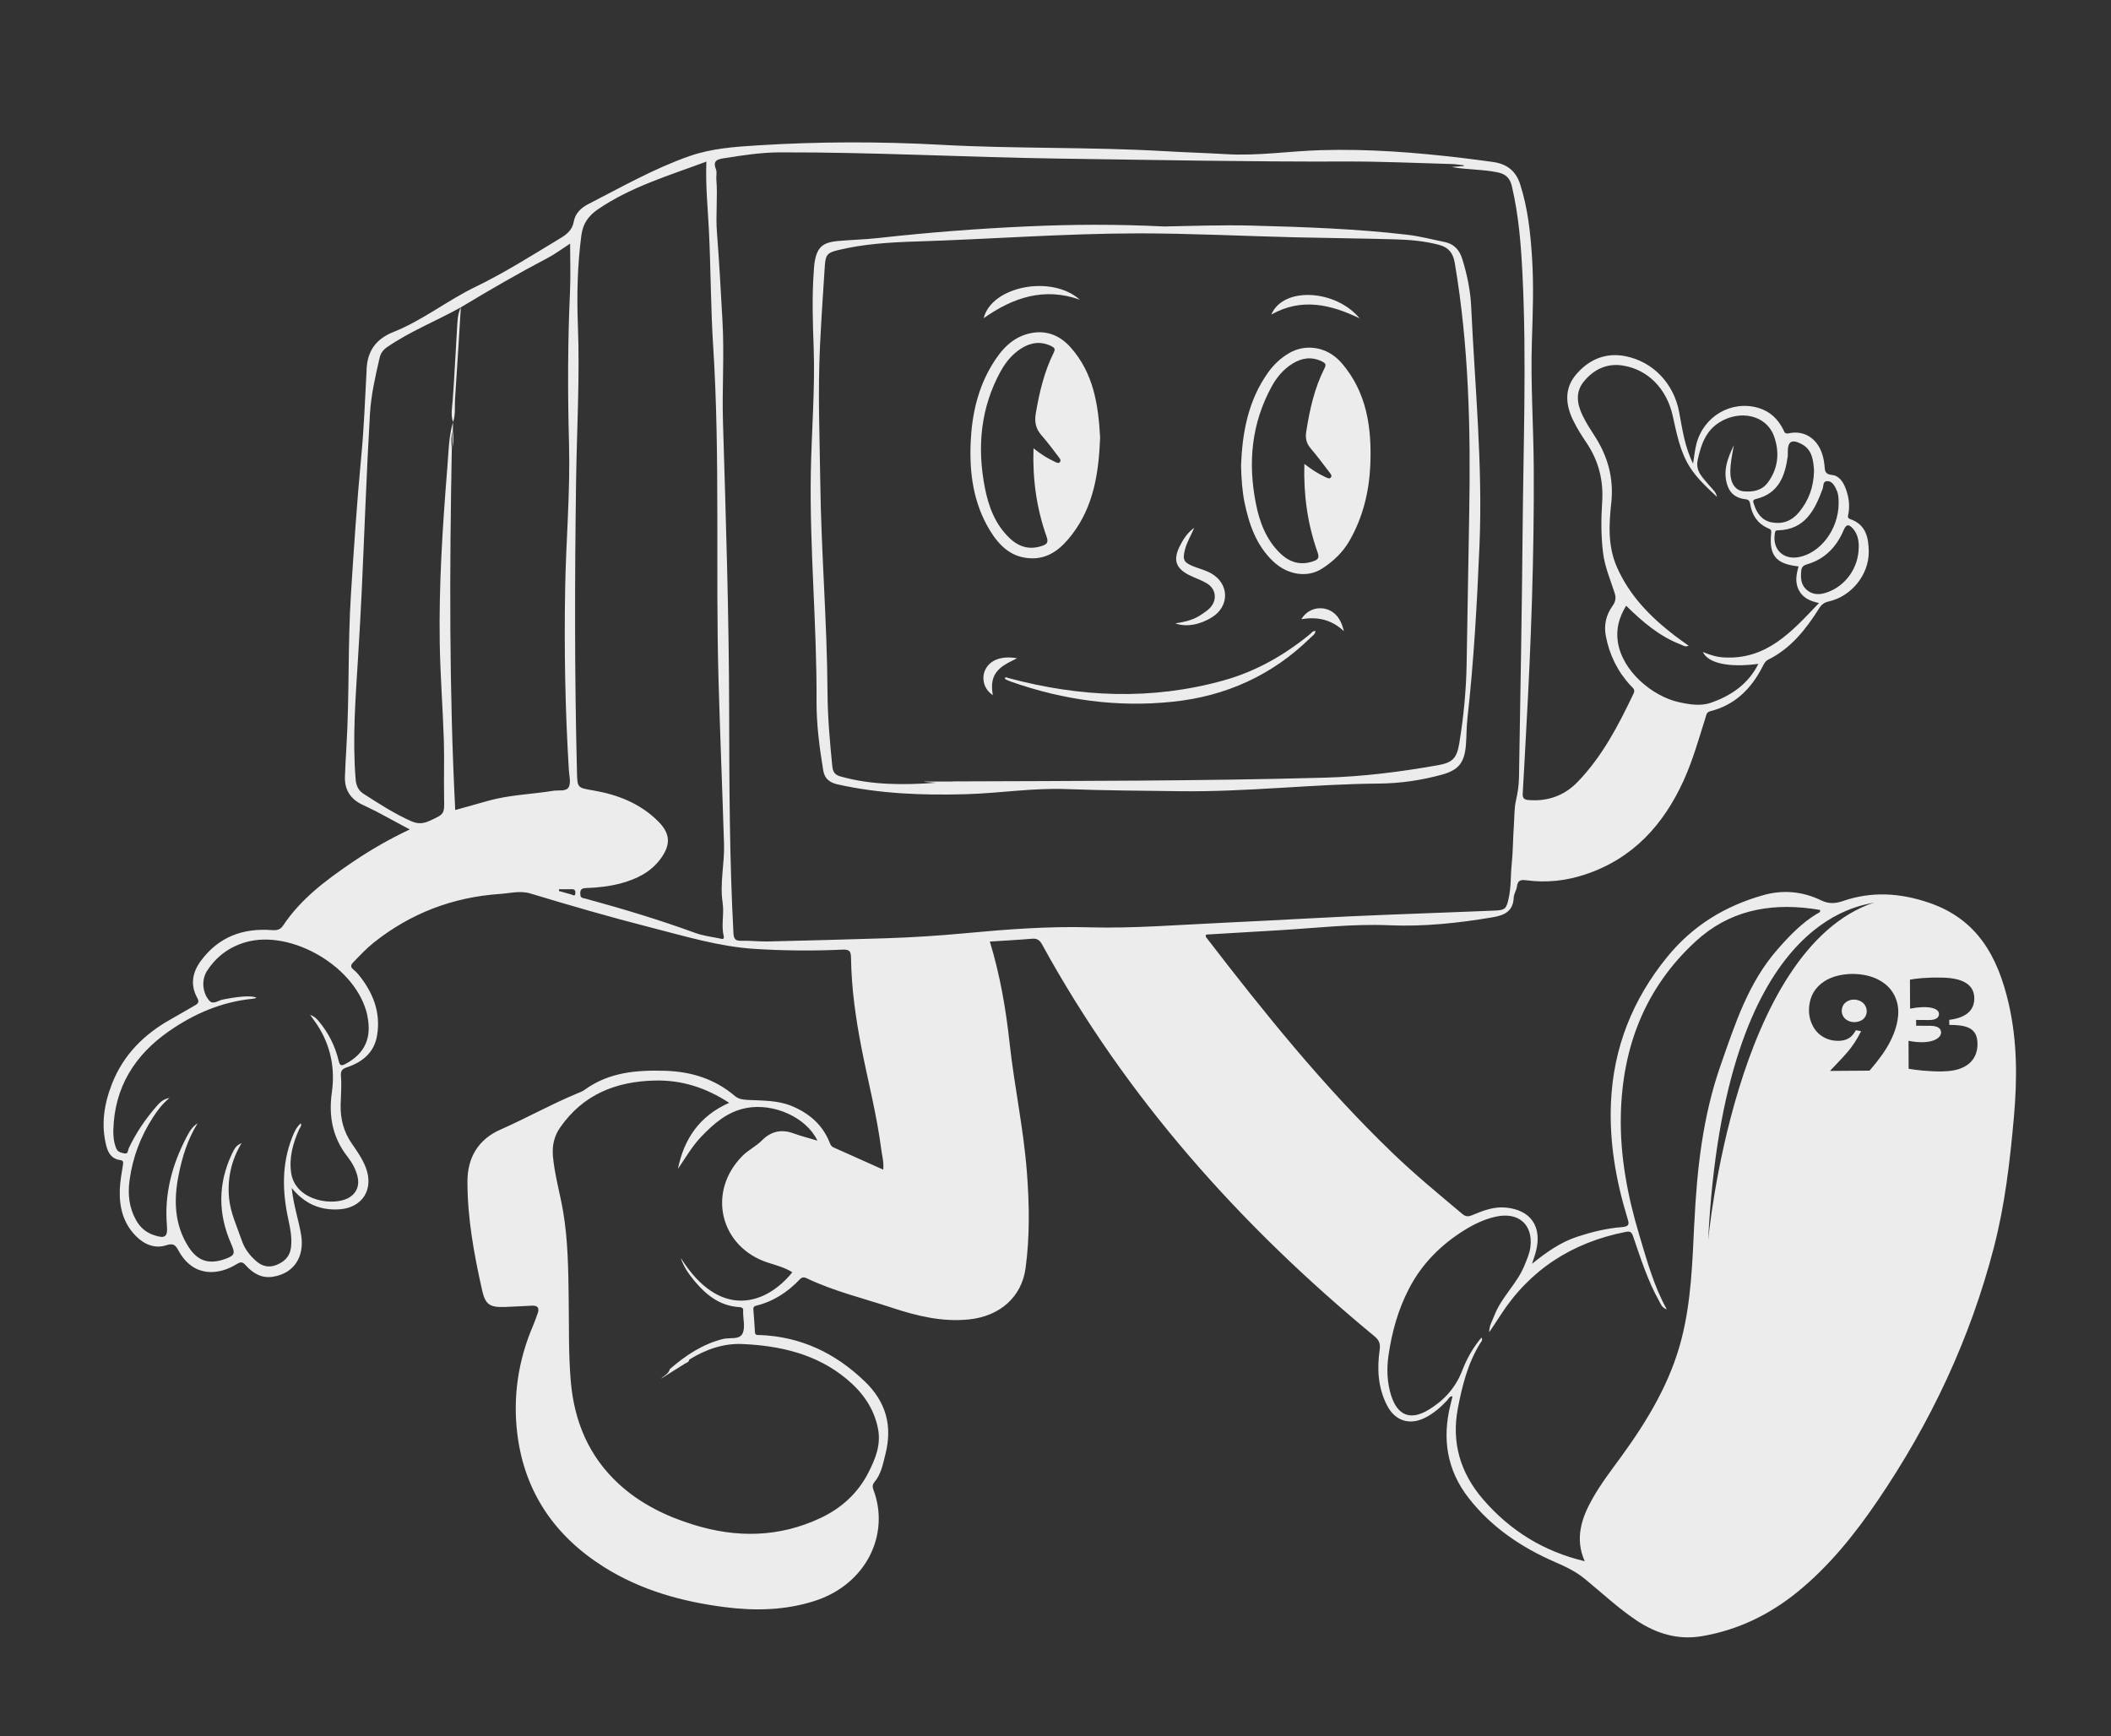 <?xml version="1.0" encoding="UTF-8"?><svg id="Layer_1" xmlns="http://www.w3.org/2000/svg" viewBox="0 0 450 370.1"><rect x="0" y="0" width="450" height="370.1" fill="#333333" stroke="none"/><defs><style>.cls-1{fill:#ececec;stroke-width:0px;}</style></defs><path class="cls-1" d="M394.11,213.3c-1.05.45-1.49,1.21-1.51,2.26.02.15.02.38.09.59.27.84.88,1.4,1.88,1.67.88.23,2.12-.05,2.7-.64.79-.8.86-1.98.27-2.91-.64-1.03-2.24-1.48-3.43-.97Z"/><path class="cls-1" d="M428.17,213.86c-2.29-9.84-6.59-17.9-17.01-21.43-6.2-2.1-12.22-2.45-18.36-.33-1.62.56-3.03.59-4.58-.16-3.96-1.92-8.15-2.3-12.35-1.11-8.17,2.31-15.07,6.51-20.52,13.23-7.36,9.06-11.41,19.28-11.94,30.9-.38,8.43,1.03,16.63,3.49,24.67.39,1.28.53,1.83-1.2,1.97-3.23.25-6.38,1.03-9.47,2.04-3.57,1.17-6.58,3.3-9.65,5.78.34-1.09.65-1.91.86-2.75,1.29-5.2-1.12-8.71-6.42-9.24-2.53-.25-4.87.64-7.15,1.6-.86.36-1.41.38-2.16-.25-5.05-4.24-10.14-8.44-14.89-13.01-14.58-14.03-27.22-29.74-39.53-45.73-.16-.2-.4-.4-.16-.81.42-.02.9-.05,1.38-.08,4.66-.28,9.32-.56,13.98-.83,7.89-.45,15.75-1.42,23.69-1.07,7.37.32,14.7-.47,21.99-1.7,2.54-.43,4.39-1.28,4.51-4.22.03-.79.59-1.55.69-2.36.16-1.36.87-1.46,2.03-1.31,4.26.57,8.44.12,12.51-1.24,10.17-3.38,16.7-10.58,21.01-20.08,1.95-4.31,3.22-8.86,4.64-13.35.17-.55.2-1.16.98-1.36,5.21-1.3,8.68-4.7,11.09-9.34.32-.62.59-1.31,1.29-1.66,4.88-2.42,8.07-6.51,10.88-10.97.5-.8,1.08-1.23,2.03-1.44,4.82-1.08,8.57-5.68,8.53-10.63-.03-2.94-.6-5.77-3.92-6.91-.73-.25-.49-.72-.41-1.19.31-1.78.08-3.52-.53-5.19-.52-1.44-1.39-2.89-2.96-3.04-1.61-.16-1.51-.96-1.62-2.1-.54-5.46-4.14-7.58-7.64-6.78-.85.19-.91-.35-1.14-.8-1.14-2.26-2.83-3.89-5.3-4.62-5.76-1.69-11.7,1.75-13.23,7.72-.32,1.26-.44,2.56-.7,4.16-1.82-3.7-2.29-7.41-2.98-11.05-1.13-5.95-5.45-10.65-11.4-11.85-4.31-.87-7.97.75-10.69,4.06-2.42,2.96-2.08,6.36-.49,9.62.81,1.67,1.82,3.26,2.86,4.8,2.58,3.84,3.63,8.04,3.32,12.65-.24,3.56-.25,7.13.18,10.7.36,3.04,1.57,5.8,2.49,8.67.32,1.01.2,1.8-.46,2.73-1.35,1.88-1.88,4.04-1.43,6.4.77,4.04,2.5,7.58,5.3,10.6.42.46,1.04.8.63,1.65-3.22,6.76-6.65,13.38-11.91,18.84-2.84,2.95-6.34,4.2-10.43,3.9-1.1-.08-1.36-.46-1.3-1.49.29-4.61.5-9.22.76-13.83,1.03-18.39,1.68-36.79,1.59-55.22-.04-9.07-.69-18.13-.4-27.21.19-5.99.42-11.98.03-17.97-.34-5.27-.9-10.49-2.53-15.56-.94-2.94-2.94-4.37-5.86-4.76-2.12-.28-4.24-.58-6.37-.83-10.05-1.2-20.12-1.98-30.25-1.68-6.75.2-13.46,1.26-20.24.85-4.39-.26-8.79-.38-13.18-.64-15.81-.92-31.66-.48-47.47-1.35-13.03-.71-26.04-.7-39.06.11-4.94.31-9.87.64-14.6,2.28-7.59,2.65-14.55,6.63-21.67,10.28-1.5.77-2.74,1.97-3.04,3.7-.31,1.78-1.46,2.7-2.87,3.55-5.96,3.59-11.83,7.34-18.12,10.38-5.98,2.89-11.24,7.13-17.42,9.59-4.09,1.63-5.74,4.43-5.77,8.56,0,.11-.01.22-.02.33-.31,5.81-.53,11.63-1.08,17.43-.94,9.85-1.59,19.72-2.22,29.59-.69,10.81-.31,21.65-.96,32.46-.13,2.14-.24,4.28-.32,6.42-.1,2.76,1.13,4.74,3.61,5.94,1.08.53,2.18,1.03,3.25,1.59,2.27,1.2,4.52,2.42,6.96,3.74-4.41,2.08-8.43,4.4-12.27,7.01-5.56,3.78-10.94,7.77-14.73,13.48-.59.89-1.35,1.05-2.4.97-6.18-.47-11.37,1.45-15.14,6.56-1.81,2.45-2.28,5.12-.78,7.86.49.89.24,1.22-.48,1.63-1.67.94-3.31,1.94-4.99,2.87-5.75,3.19-10.2,7.55-12.66,13.77-1.71,4.35-2.42,8.77-1.22,13.37.4,1.53,1.19,2.74,2.91,2.96.7.09.72.42.62,1.02-.28,1.73-.6,3.47-.67,5.22-.15,3.75.71,7.22,3.44,9.97,1.77,1.79,4.05,2.74,6.45,1.95,1.63-.53,2.01.04,2.67,1.23,3.19,5.75,8.58,5.11,12.25,2.85.94-.58,1.32-.61,2.05.21,1.52,1.7,3.37,2.81,5.81,2.42,4.44-.71,6.77-4.24,5.97-8.99-.54-3.18-1.62-6.26-2-9.92,2.88,3.5,6.25,4.81,10.2,4.54,4.9-.34,7.35-4.3,5.6-8.88-.71-1.87-1.84-3.49-2.97-5.11-1.73-2.49-2.46-5.24-2.4-8.23.04-2.03.24-4.08.07-6.09-.1-1.19.2-1.6,1.26-1.96,3.32-1.11,5.83-3.13,6.44-6.79.83-4.99-.9-9.24-4.01-13.04-.31-.38-.68-.72-1.06-1.04-.61-.49-.59-.91-.05-1.47,1.41-1.46,2.8-2.96,4.39-4.23,7.88-6.28,16.88-9.7,26.9-10.39,2.17-.15,4.34-.76,6.54-.09,8.44,2.55,16.9,5.01,25.45,7.19,7.35,1.87,14.63,4.12,22.28,4.61,6.27.4,12.53.45,18.79.16,1.5-.07,1.78.37,1.8,1.79.09,6.44.99,12.8,2.22,19.11,1.4,7.21,3.28,14.32,4.21,21.61.18,1.42.61,2.84.43,4.39-3.63-1.62-7.12-3.19-10.62-4.75-.52-.23-.66-.7-.85-1.15-1.53-3.73-4.33-6.11-7.98-7.64-3.03-1.27-6.23-1.15-9.4-1.32-1.01-.05-1.98-.16-2.77-.84-4.29-3.65-9.3-5.2-14.87-5.37-6.09-.18-11.97.3-17.12,4.03-.52.38-1.16.61-1.77.86-5.52,2.3-10.73,5.23-16.2,7.64-4.74,2.08-7.06,5.98-7.05,11.13,0,7.84,1.42,15.51,3.13,23.13.67,3,1.62,3.67,4.73,3.56,1.98-.06,3.95-.19,5.92-.28,1.21-.05,1.61.5,1.19,1.64-.32.87-.61,1.77-.98,2.62-3.2,7.44-4.34,15.28-3.34,23.22,1.55,12.28,7.97,21.63,18.44,28.23,7.92,4.99,16.7,7.4,25.87,8.57,6.37.81,12.73.67,18.92-1.29,11.19-3.52,16.27-14.32,12.64-23.8-.23-.6-.15-1.11.21-1.54,1.46-1.72,1.83-3.85,2.36-5.94,1.55-6.06.16-11.2-4.42-15.59-6.28-6.03-13.61-9.53-22.36-9.86-.45-.02-1,.14-1.03-.67-.06-1.54-.21-3.07-.32-4.6-.03-.44-.06-.83.57-.98,3.69-.9,6.73-2.89,9.31-5.61.46-.49.9-.52,1.46-.25,5.81,2.78,12.08,4.27,18.16,6.28,5.33,1.76,10.78,3.1,16.48,2.5,6.61-.69,11.22-4.82,12.04-10.94.92-6.83.8-13.7.27-20.56-.71-9.21-2.68-18.25-3.68-27.42-.79-7.26-2.02-14.44-4.21-21.63,3.09-.2,6.05-.35,8.99-.6,1.1-.09,1.65.3,2.17,1.26,17.9,32.64,42.21,59.86,70.79,83.45,1.02.84,1.34,1.58,1.15,2.9-.59,4.09-.36,8.13,1.58,11.89,1.72,3.34,4.87,4.29,8.19,2.57,1.78-.92,3.26-2.21,4.62-3.67.3-.32.45-.89,1.14-.85-.15.61-.29,1.19-.43,1.77-1.83,7.26-.76,13.99,3.89,19.94,4.88,6.24,11.28,10.54,18.47,13.65,2.23.97,4.34,1.98,6.24,3.53,3.66,2.99,7.1,6.24,11.04,8.88,4.21,2.81,8.82,4.22,13.89,3.37,7.64-1.28,14.44-4.57,20.4-9.41,6.74-5.48,12.16-12.21,17.04-19.37,11.34-16.65,19.82-34.61,24.87-54.14,2.35-9.07,3.42-18.33,4.25-27.64.73-8.2.75-16.34-1.13-24.41ZM393.01,113.02c.54-1.27,1.08-1.37,2.01-.29,1.03,1.19,1.24,2.65,1.2,3.94-.02,4.39-2.82,8.27-6.8,9.63-1.54.53-3.05.55-4.34-.6-1.24-1.11-1.25-2.6-1.1-4.12.08-.78.55-1.08,1.26-1.29,3.8-1.12,6.25-3.71,7.77-7.27ZM389.51,102.57c.92-.02,1.41.73,1.8,1.48.5.96.65,1.74.63,3.35-.06,5.5-3.93,10.6-8.63,11.39-3.21.54-5.49-1.73-4.98-4.95.06-.37.01-.77.59-.78,5.81-.11,7.92-4.26,9.61-8.86.23-.62-.02-1.61.98-1.64ZM381.09,97.3c.04-.32.01-.66.01-.99,0-2.17.81-2.72,2.81-1.72,2.51,1.25,2.62,3.69,2.79,5.72-.08,3.57-1.16,6.43-3.24,8.93-1.55,1.86-3.54,2.56-5.84,2.11-2.02-.4-3.11-1.91-3.71-3.8-.16-.5-.47-.97.46-1.19,4.73-1.15,6.14-4.81,6.72-9.07ZM344.86,136.72c-.4-2.77.32-5.17,1.78-7.59,3.47,3.41,7.11,6.55,11.72,8.3.44.17.85.55,1.61.23-1.08-.78-2.08-1.47-3.04-2.21-5.15-3.96-9.59-8.49-12.26-14.57-1.97-4.49-1.69-9.12-1.19-13.76.56-5.28-.8-9.98-3.66-14.35-.84-1.28-1.66-2.59-2.35-3.96-1.25-2.48-1.76-5.12.13-7.45,2.08-2.56,4.9-3.97,8.28-3.44,5.45.85,9.4,4.97,10.69,10.72.84,3.74,1.53,7.54,3.61,10.87,1.56,2.48,3.71,4.42,5.82,6.41-.19-1.07-1.04-1.7-1.66-2.46-1.3-1.6-2.98-2.95-2.44-5.42.7-3.18,1.66-6.16,4.64-8.01,4.42-2.74,9.96-1.53,11.59,2.88,1.26,3.4.99,6.91-1.31,9.99-1.3,1.73-3.21,2.02-5.16,1.84-1.76-.17-2.8-1.8-2.81-4.07,0-1.96.41-3.86.76-5.77-1.36,2.82-2.49,5.7-1.27,8.88.63,1.64,2.01,2.45,3.69,2.64.77.09.95.36,1.07,1.09.37,2.3,1.55,4.08,3.72,5.08.44.2.83.24.75.99-.52,4.83.97,6.65,5.83,7.17-.48,1.64-.79,3.3-.01,4.93.81,1.68,2.29,2.44,4.36,2.87-5.78,6.06-11.15,12.21-20.45,11.59-1.49-.1-2.87-.56-4.31-1.15,1.16,2.45,5.66,3.37,11.84,2.53-2.12,4.27-5.79,6.79-10.14,8.3-2.19.76-4.59.36-6.84-.14-5.5-1.22-12.08-6.52-13-12.96ZM78.29,216.49c1,4.65-.42,8.06-4.62,10.31-.94.5-1.24.37-1.49-.69-.73-3.08-2.12-5.87-4.16-8.31-.41-.49-.8-1.02-1.92-1.46.67.95,1.1,1.5,1.49,2.09,2.89,4.42,3.88,9.29,3.15,14.47-.71,5.03.14,9.59,3.32,13.66.97,1.24,1.77,2.64,2.15,4.23.45,1.85-.11,3.43-1.66,4.43-3.17,2.05-11.51.93-12.47-5.11-.51-3.23.36-6.43,1.72-9.43.15-.33.55-.57.33-1.22-.95.83-1.41,1.88-1.83,2.95-2.27,5.73-2.13,11.58-.85,17.49.43,1.98.83,3.97.58,6.04-.24,1.93-1.4,3.03-3.08,3.71-1.58.64-3.01.34-4.29-.77-1.43-1.24-2.52-2.65-3.15-4.51-1-2.95-2.38-5.8-2.68-8.95-.39-4.15.47-8.06,2.66-11.73-1.01.48-1.36.82-2.06,2.31-3,6.38-2.97,12.8-.13,19.22.87,1.98.75,2.41-1.23,3.14-3.48,1.27-5.95.52-7.93-2.62-3-4.75-3.12-9.98-2.06-15.27.77-3.85,1.92-7.6,4.04-11-1.1.68-1.72,1.73-2.29,2.81-3.13,5.94-4.82,12.19-4.25,18.97.21,2.5-.43,2.86-2.87,2.02-1.64-.56-2.85-1.65-3.68-3.12-1.5-2.67-1.83-5.47-1.41-8.56.67-4.9,2.35-9.33,5.02-13.44.91-1.41,1.9-2.74,3.5-4.11-1.45.3-2.1,1.03-2.73,1.75-2.4,2.74-4.43,5.72-5.98,9.03-.2.42-.08,1.25-.93,1.06-.68-.15-1.41-.28-1.73-1.08-.51-1.25-.64-2.56-.61-3.88.23-9.11,4.53-15.99,11.86-21.09,5.39-3.75,11.29-6.28,17.9-6.92.21-.02.43-.09.63-.15.03,0,.04-.08.06-.13-1.36-.42-3.7-.22-7.15.46-.94.18-2.02,1.17-2.85.22-1.5-1.71-1.68-4.49-.48-6.33,1.98-3.06,4.72-5.11,8.27-6.13,9.71-2.78,23.7,5.31,25.92,15.66ZM169.18,241.62c-2.61-.96-4.82-.46-6.77,1.5-1.24,1.25-2.87,2.02-4.12,3.27-7.65,7.65-4.85,19.46,5.44,22.79,1.77.57,3.58,1.03,5.17,2.04-5.46,6.8-15.35,10.35-23.78-3.05.58,1.81,1.65,3.37,2.85,4.82,2.52,3.05,5.47,5.42,9.64,5.66.66.04.88.29.8.9,0,.05,0,.11,0,.16,0,1.54.48,3.31-.12,4.56-.67,1.4-2.73.82-4.16,1.17-4.39,1.1-7.99,3.52-11.34,6.42-.29,1.11-1.39,1.45-1.88,2.04,1.57-.97,3.34-2.09,5.11-3.21.35-.22.85-.28.89-.84,3.47-2.16,7.29-3.51,11.33-3.33,8.05.36,15.77,2.1,22.19,7.42,3.37,2.79,5.86,6.18,6.73,10.62.68,3.43-.55,6.42-2.01,9.3-2.24,4.42-5.74,7.63-10.24,9.75-8.84,4.16-17.92,4.28-27.11,1.42-5.87-1.82-11.34-4.49-15.91-8.7-6.41-5.9-9.51-13.39-10.23-21.99-.48-5.76-.35-11.53-.43-17.3-.09-6.31-.13-12.63-1.21-18.89-.67-3.89-1.79-7.69-2.15-11.65-.2-2.3.25-4.32,1.58-6.21,4.9-6.98,11.82-9.74,20.11-9.94,5.76-.14,10.89,1.5,15.88,4.75-6.32,2.78-9.63,7.67-10.93,14.09,1.61-2.34,3.02-4.84,5-6.9,2.68-2.79,5.54-5.3,9.55-6.08,5.79-1.13,12.82,1.95,15.19,6.95-1.8-.54-3.47-.95-5.07-1.54ZM103.96,170.74c-2.25.65-4.52,1.27-6.92,1.94-1.3-25.62-1.22-51.2-.73-76.77-.04-1.35-.27-2.71.23-4.02,0-.63.01-1.26.02-1.89-.93,3.19-.94,6.49-1.21,9.75-1,12.43-1.81,24.88-1.61,37.35.11,6.86.65,13.71.87,20.57.13,4.12-.02,8.25.06,12.37.07,3.53.12,3.48-3.09,4.94-1.33.61-2.47.71-3.87.1-3.64-1.61-6.95-3.76-10.27-5.9-1.09-.7-1.53-1.78-1.63-3.07-.71-8.74,0-17.45.53-26.17.29-4.72.56-9.43.78-14.15.58-12.51,1.01-25.03,1.74-37.54.24-4.03,1.15-8.03,2.07-11.99.24-1.04.79-1.71,1.66-2.31,4.92-3.36,10.46-5.55,15.64-8.43,6.1-3.68,12.26-7.25,18.57-10.56,1.54-.81,2.94-1.87,4.73-3.03,0,3.51.13,6.82-.02,10.12-.49,10.87-.51,21.74-.21,32.62.28,10.33-.66,20.65-.83,30.98-.22,12.87,0,25.72.8,38.56.08,1.21.46,2.63-.03,3.57-.54,1.02-2.16.61-3.31.8-4.65.76-9.41.85-13.97,2.17ZM122.65,190.48c-.09.71-.54.29-.84.21-.89-.23-1.76-.49-2.65-.74,0-.13,0-.26,0-.39.91,0,1.81.03,2.72,0,.71-.03.83.4.76.94ZM154.04,192.47c.37,2.36-.34,4.71.23,7.05.23.95-.57.59-.94.52-1.72-.34-3.49-.56-5.12-1.16-7.67-2.8-15.48-5.15-23.36-7.3-.45-.12-1.06-.09-1.13-.74-.09-.81-.05-1.48,1.12-1.52,2.58-.09,5.15-.36,7.65-1.05,3.29-.91,6.26-2.37,8.34-5.21,2.18-2.98,2.1-5.33-.49-7.93-3.82-3.84-8.64-5.73-13.88-6.63-3.4-.58-3.38-.51-3.47-4-.52-20.55-.48-41.11-.19-61.67.15-11.15.82-22.29.39-33.44-.25-6.44-.1-12.84.74-19.23.33-2.48,1.48-4.14,3.56-5.56,7.04-4.8,15.1-7.17,23.09-10.15-.2,5.09.3,9.88.54,14.69.41,8.17.38,16.36.9,24.53,1.52,23.77.48,47.58,1.15,71.36.33,11.65.81,23.29,1.17,34.93.13,4.17-.94,8.33-.29,12.5ZM232.19,197.68c-8.85-.23-17.68.44-26.5,1.27-5.64.53-11.28.89-16.94,1.07-8.33.26-16.66.49-25,.68-1.92.04-3.85-.2-5.77-.15-1.33.04-1.57-.49-1.64-1.71-.83-15.75-.88-31.52-.91-47.29-.03-20.51-.7-41-1.31-61.49-.22-7.19.3-14.39-.11-21.59-.36-6.3-.68-12.61-1.18-18.91-.3-3.76.19-7.56-.13-11.34-.06-.71.17-1.5-.08-2.13-.74-1.89.3-2.13,1.79-2.37,3.91-.62,7.79-1.22,11.78-1.24,19.9-.06,39.78,1.05,59.68,1.33,20.34.28,40.67.7,61.02.62,7.47-.03,14.94.33,22.41.53.92.02,1.84.18,2.76.28,0,.05,0,.1,0,.15-.88.07-1.76.14-2.64.21,3.26.6,6.57.47,9.82,1.14,1.77.36,2.64,1.25,3.04,2.94,1.48,6.29,1.97,12.7,2.28,19.11.87,17.97.17,35.94.02,53.91-.15,17.7-.49,35.4-.78,53.1-.03,1.62-.27,3.21-.64,4.82-.39,1.69-.32,3.55-.45,5.34-.2,2.74-.18,5.49-.46,8.22-.26,2.44-.11,4.9-.65,7.32-.5,2.25-.73,2.53-3.03,2.62-7.25.28-14.49.58-21.74.84-12.07.44-24.13,1.21-36.2,1.76-9.47.43-18.92,1.22-28.42.97ZM361.17,260.71c-.4,8.28-.64,16.57-2.71,24.68-2.38,9.33-7.23,17.36-12.8,25.04-2.1,2.89-4.28,5.71-6.06,8.82-2.46,4.28-3.96,8.71-1.78,13.57-8.72-2.06-15.9-6.5-21.68-13.2-4.85-5.62-6.77-12.12-5.36-19.44.93-4.84,2.13-9.63,4.8-13.89.18-.29.55-.59.22-1.15-1.81,2.15-3.13,4.52-4.11,7.06-1.43,3.7-3.93,6.42-7.28,8.41-3.76,2.23-6.5,1.13-7.84-3.06-.89-2.78-1-5.66-.6-8.49.71-5,2.04-9.84,4.39-14.36,2.73-5.27,6.78-9.32,11.75-12.42,2.08-1.3,4.35-2.4,6.84-2.93,4.73-1.01,7.86,1.68,7.29,6.45-.17,1.39-.75,2.67-1.28,3.98-1.59,3.92-4.92,6.74-6.42,10.68-.43,1.14-1.13,2.18-1.07,3.53.77-1.16,1.55-2.31,2.3-3.48,6.31-9.84,15.33-15.61,26.71-17.88.94-.19,1.3-.07,1.64.91,1.62,4.71,3.11,9.49,5.58,13.86.32.57.5,1.33,1.61,1.74-2.83-5.13-4.23-10.44-5.82-15.7-2.53-8.39-4.17-16.94-3.98-25.72.31-14.44,5.12-27.06,15.93-37.02,7.02-6.47,15.41-8.19,24.62-7.01.65.08,1.29.2,1.93.3.11.57-.4.64-.68.81-3.28,1.99-5.87,4.71-8.39,7.58-6.28,7.16-9.07,15.96-12.13,24.69-3.83,10.91-5.06,22.21-5.61,33.65ZM364.12,264.47c3.46-69.33,32.68-71.24,35.41-72.08.04-.01.07-.03.11-.04-.03.01-.07.03-.11.04-29.78,9.93-35.41,72.08-35.41,72.08ZM404.62,216.51c-.11,1.27-.41,2.5-.88,3.71-.89,2.27-2.02,4.06-3.73,6.23-.49.59-.97,1.22-1.49,1.79l-8.42.06c1.19-1.29,2.54-2.63,3.67-3.95,1.15-1.34,2.08-2.78,2.85-4.31,0,0,.11-.21.11-.21-.04,0-.59-.11-.63-.12-.18-.03-.48-.09-.48-.09.02,0-.25.41-.45.69-.66.98-1.68,1.51-3.06,1.57-2.52.11-4.56-1.15-5.58-3-.77-1.38-1.02-2.84-.87-4.33.21-2.12,1.15-3.95,3.13-5.28.95-.64,2.03-1.07,3.21-1.33,1.25-.27,2.53-.38,3.82-.29,2.02.15,3.91.65,5.53,1.76,1.09.74,1.9,1.66,2.46,2.75.71,1.4.94,2.86.82,4.35ZM414.16,228.41c-3.2.03-5.89-.33-7.3-.57l-.02-5.96c4.58.9,6.93-.39,6.93-1.77,0-.77-.54-1.42-2.33-1.43l-2.98-.02v-1.23s2.73.02,2.73.02c1.7.02,2.14-.67,2.14-1.29,0-1.3-2.43-1.87-6.16-1.14l-.03-6.18c1.47-.25,3.41-.51,6.98-.43,4.64.11,6.74,1.7,6.74,4.45,0,3.51-3.42,4.32-5.34,4.55v1.07c3.62.03,6.02.58,6.02,4.07s-2.42,5.8-7.37,5.84Z"/><path class="cls-1" d="M97,85.11c.44-6.53.83-13.06,1.24-19.6-.74,1.47-.72,3.09-.82,4.66-.33,5.09-.54,10.18-.93,15.26-.11,1.5-.44,3.04.08,4.55.58-1.59.32-3.25.43-4.88Z"/><path class="cls-1" d="M96.55,91.88c-.3,1.33.11,2.7-.23,4.02.39-1.32.35-2.67.23-4.02Z"/><path class="cls-1" d="M307.34,165.15c3.51-.96,4.8-2.5,5.13-6.14.17-1.91.12-3.85.33-5.76,1.38-12.3,2.06-24.63,2.58-36.99.72-17.02-.98-33.93-1.77-50.89-.16-3.45-.87-6.85-1.9-10.17-.6-1.94-1.79-3.23-3.84-3.63-2.58-.51-5.14-1.2-7.74-1.51-10.97-1.29-22.01-1.67-33.04-1.96-6.7-.18-13.4.08-18.95.18-10.45-.51-19.73-.44-29.02-.02-10.65.47-21.28,1.3-31.88,2.48-2.84.32-5.7.38-8.54.63-3.48.31-4.6,1.41-5.1,4.87-.08.54-.09,1.09-.13,1.64-.4,5.43-.21,10.86-.02,16.3.31,8.91-.46,17.8-.61,26.7-.27,16.22,1.31,32.4,1.22,48.62-.02,4.94.62,9.86,1.43,14.75.29,1.75,1.38,2.59,3.03,2.96,9.02,2.02,18.15,2.36,27.35,2.1,7.19-.2,14.32-1.38,21.55-1.09,8.02.31,16.05.34,24.07.45,14.19.19,28.31-1.52,42.5-1.63,4.49-.04,8.98-.69,13.35-1.89ZM202.97,166.61c-1.97,0-3.95,0-5.92,0,.03.02.05.04.08.06.8.07,1.59.14,2.39.2-6.88.5-13.73.53-20.44-1.37-1.19-.34-1.55-1.09-1.66-2.14-.52-5.25-.99-10.5-1.02-15.78-.09-14.9-1.34-29.77-1.54-44.66-.13-9.72-.54-19.46-.06-29.18.28-5.71.65-11.41,1.03-17.11.16-2.37.61-2.78,2.86-3.32,5.48-1.32,11.08-1.66,16.67-1.83,15.77-.49,31.52-1.71,47.29-1.73,11.15,0,22.3.57,33.44.84,7.09.17,14.17.23,21.26.43,3.18.09,6.35.36,9.45,1.19,1.99.53,2.95,1.73,3.3,3.78,3.03,17.74,3.41,35.63,3.09,53.56-.19,10.66-.35,21.33-.55,31.99-.1,5.67-.64,11.29-1.56,16.88-.53,3.2-1.39,4.15-4.57,4.71-7.96,1.41-15.96,2.43-24.05,2.65-26.49.73-53,.69-79.5.8Z"/><path class="cls-1" d="M220.07,119.03c3.84,0,6.37-2.39,8.44-5.07,4.66-6.06,5.72-13.28,6-20.67-.37-7.02-1.41-13.81-6.35-19.3-2.18-2.42-4.95-3.6-8.21-3.01-4.01.72-6.49,3.51-8.47,6.78-3.06,5.05-4.3,10.67-4.56,16.48-.3,6.62.58,13.07,4.11,18.86,2.05,3.35,4.73,5.92,9.05,5.92ZM213.35,79.09c1.07-1.95,2.48-3.63,4.38-4.83,2.04-1.28,4.16-1.57,6.4-.47.67.33.87.61.5,1.36-2.04,4.11-3.08,8.52-3.84,13.03-.31,1.85.04,3.28,1.26,4.66,1.27,1.44,2.41,2.99,3.57,4.51.25.32.66.76.31,1.16-.34.39-.83.03-1.2-.14-1.5-.69-2.88-1.57-4.42-2.8-.22,6.62.66,12.81,2.78,18.8.44,1.24.13,1.62-.93,1.99-2.68.93-4.97.24-6.95-1.65-3.07-2.93-4.48-6.72-5.27-10.75-1.68-8.66-.92-17.02,3.4-24.88Z"/><path class="cls-1" d="M274.82,75.27c-1.8,1.04-3.26,2.41-4.46,4.08-4.35,6.05-5.55,13.02-5.81,19.95.09,2.82.24,5.35.75,7.83.97,4.68,2.5,9.12,6.08,12.53,3.04,2.9,7.28,3.59,10.42,1.57,2.36-1.52,4.4-3.41,5.84-5.91,2.93-5.07,4.24-10.6,4.47-16.36.31-7.77-.74-15.27-6.05-21.49-3.22-3.77-7.88-4.15-11.24-2.21ZM283.64,101.85c-.3.29-.75.01-1.07-.13-1.54-.7-2.96-1.62-4.52-2.83-.19,6.63.68,12.84,2.81,18.84.41,1.14.16,1.55-.85,1.9-2.73.97-5.08.28-7.09-1.66-3.01-2.9-4.41-6.63-5.2-10.61-1.73-8.72-.95-17.13,3.4-25.03,1.07-1.94,2.49-3.62,4.4-4.81,1.99-1.23,4.06-1.54,6.26-.48.71.34,1,.61.57,1.45-2.15,4.25-3.17,8.84-3.9,13.52-.21,1.31-.01,2.44.89,3.51,1.42,1.67,2.73,3.43,4.06,5.17.24.32.66.74.24,1.15Z"/><path class="cls-1" d="M260.84,145.05c-15.32,4.27-30.62,3.6-45.86-.5-.28-.07-.55-.33-.81.03.09.11.14.23.23.27.4.18.8.35,1.21.5,11.15,3.91,22.6,5.48,34.36,4.25,11.35-1.18,21.23-5.64,29.42-13.68.4-.39.96-.69,1.04-1.4-.62-.05-.84.39-1.15.65-5.5,4.51-11.58,7.97-18.44,9.88Z"/><path class="cls-1" d="M256.13,130.99c-1.56,1.09-3.37,1.58-5.6,1.89,2.33.88,5.35.28,7.86-1.31,3.78-2.39,3.65-7.16-.22-9.35-1.21-.68-2.55-.98-3.81-1.5-2.05-.84-2.3-1.41-1.77-3.53.42-1.65,1.32-3.08,1.98-4.67-1.47,1.05-2.42,2.53-3.18,4.11-1.32,2.78-.71,4.53,2.05,5.94,1.22.62,2.54,1.05,3.72,1.73,2.12,1.22,2.4,3.65.67,5.4-.5.5-1.12.88-1.7,1.29Z"/><path class="cls-1" d="M230.17,63.88c-6.01-5.37-18.79-2.87-20.48,3.95,6.27-4.42,12.89-6.64,20.48-3.95Z"/><path class="cls-1" d="M289.83,67.86c-5.19-6.22-16.33-6.76-18.82-.81,6.53-3.65,12.69-2.11,18.82.81Z"/><path class="cls-1" d="M209.96,142.93c-.78,1.85-.15,4.05,1.68,5.27-.31-1.82-.29-3.49.77-4.91,1.05-1.4,2.66-2.07,4.4-2.96-3.39-.61-5.94.44-6.85,2.61Z"/><path class="cls-1" d="M282.05,129.71c-1.8-.26-3.65.59-4.63,2.28,3.32-.52,6.3-.02,9.05,2.56-.66-2.96-2.22-4.52-4.42-4.85Z"/></svg>